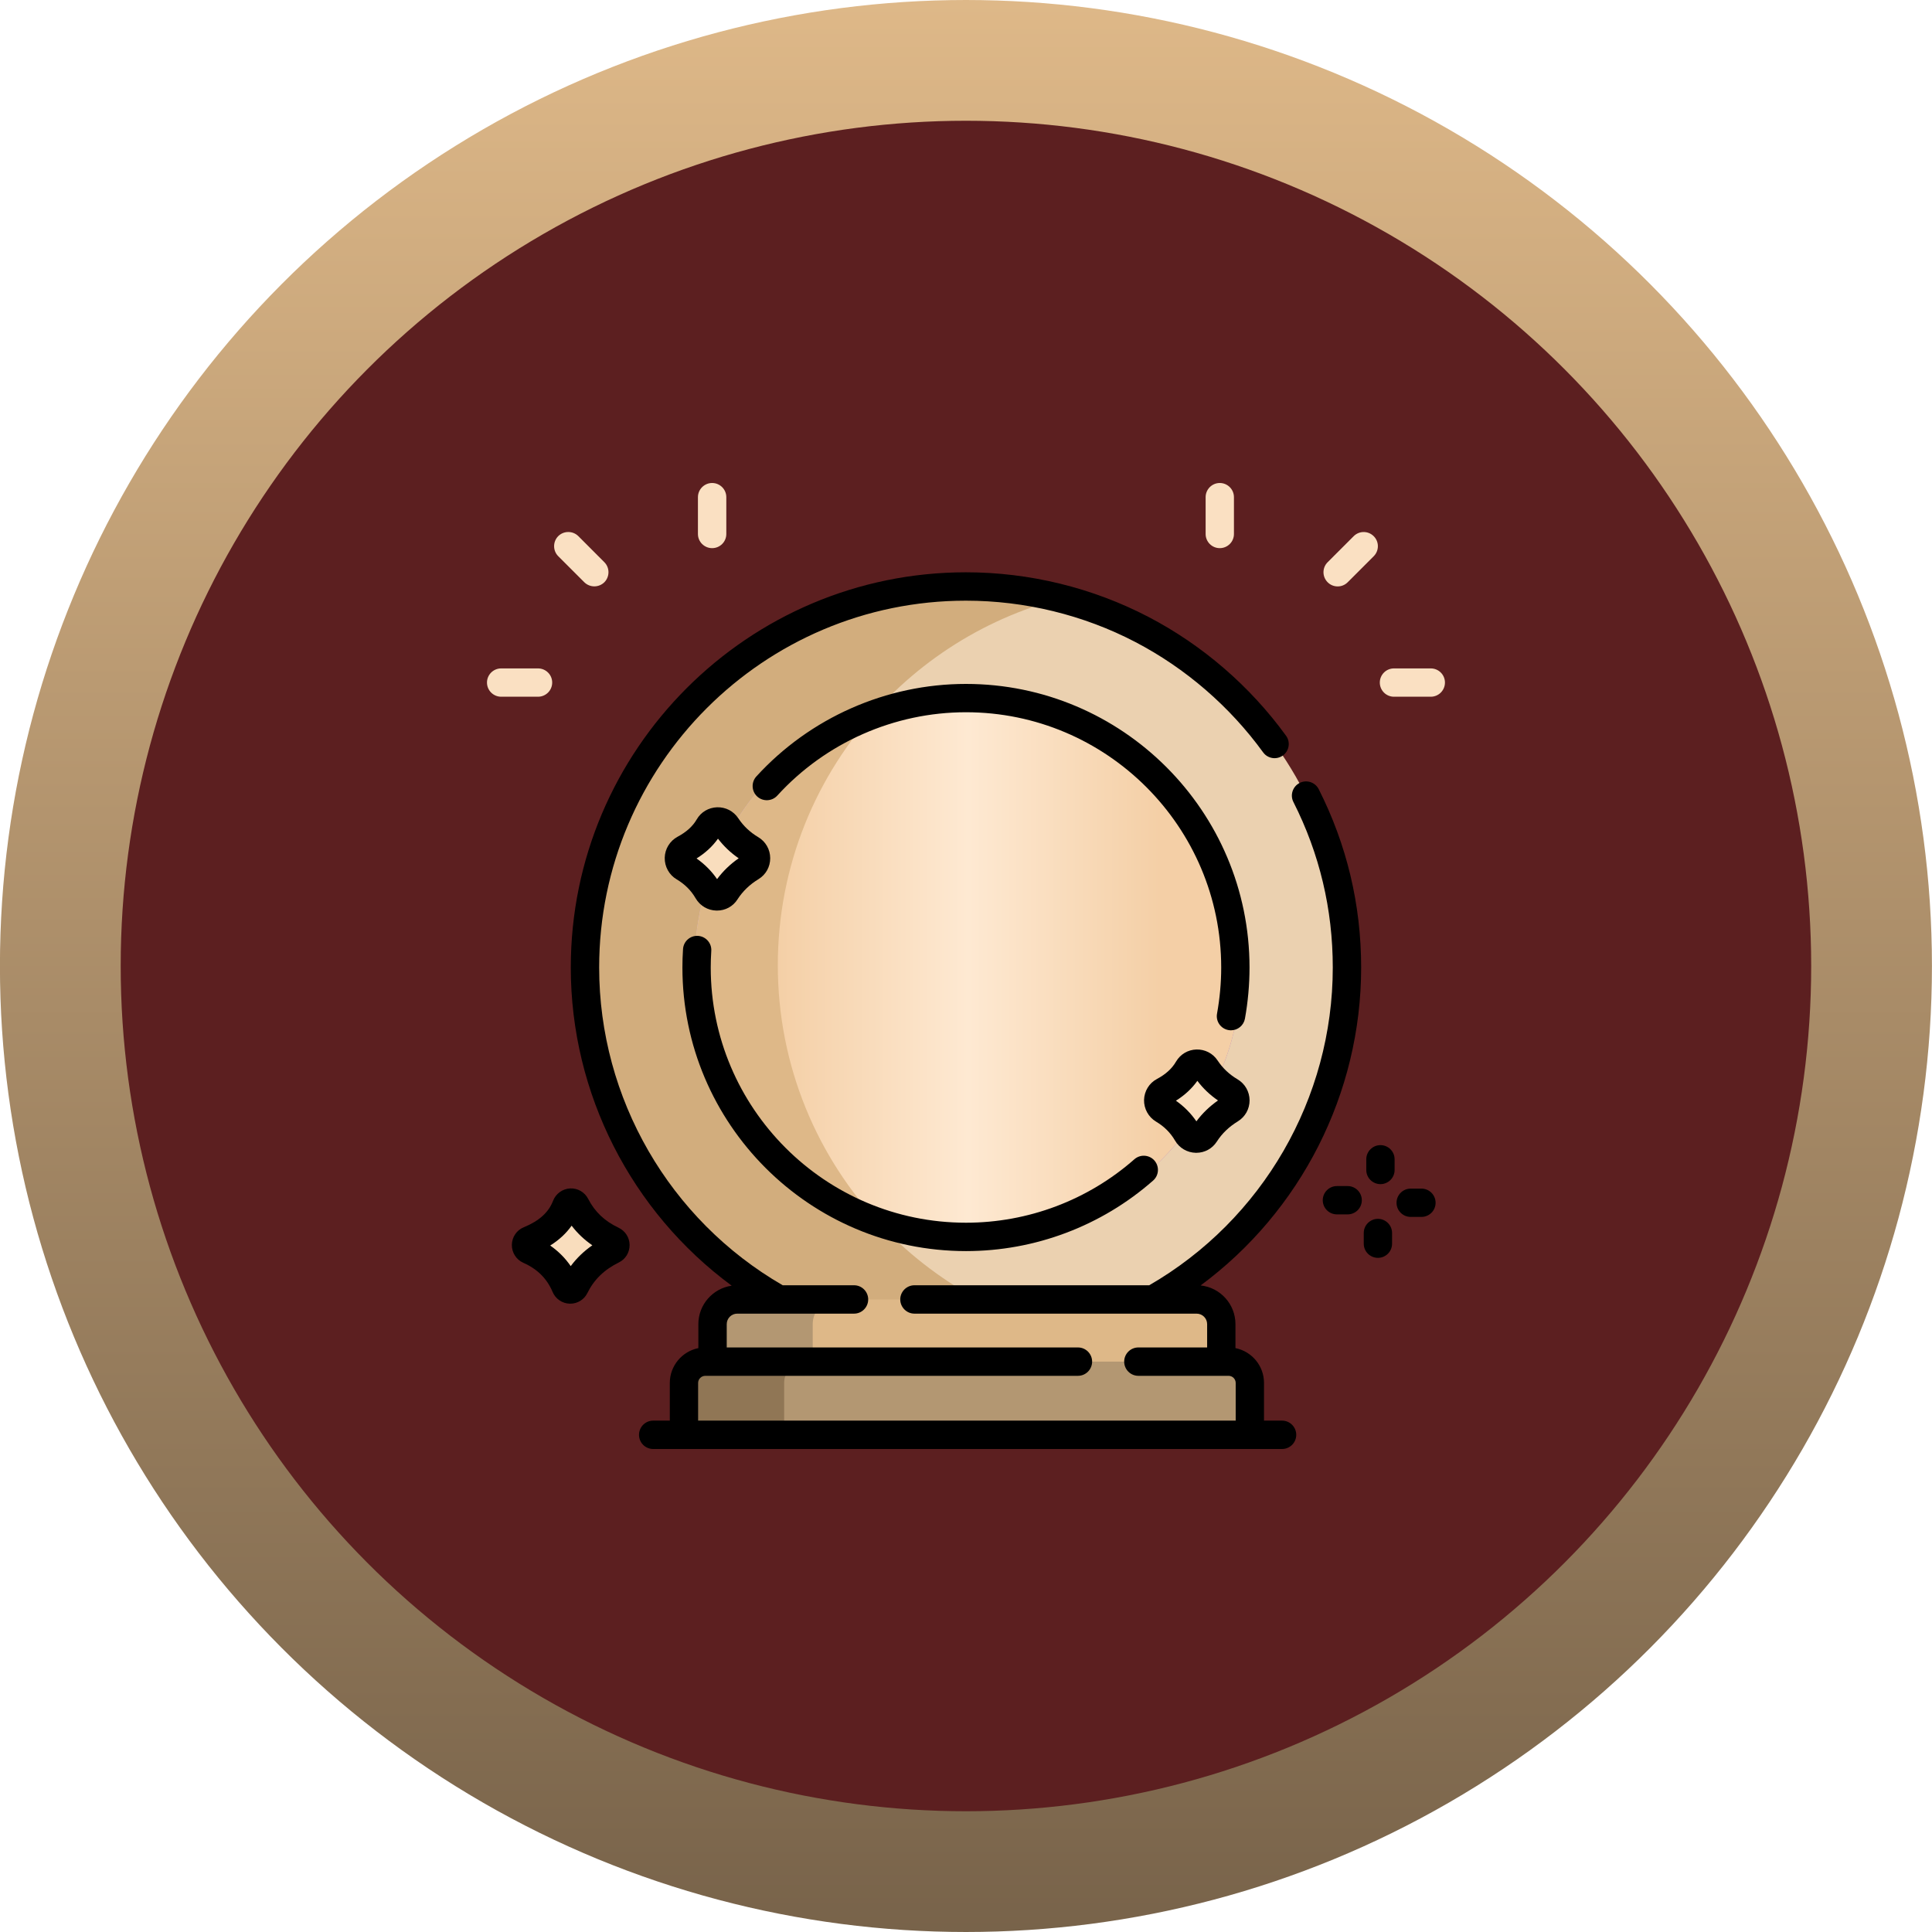 <svg width="32" height="32" viewBox="0 0 32 32" fill="none" xmlns="http://www.w3.org/2000/svg">
<circle cx="15.999" cy="16" r="15" fill="#5C1F20" stroke="url(#paint0_linear_318_3758)" stroke-width="2"/>
<g clip-path="url(#clip0_318_3758)">
<path d="M16.017 22.262C19.483 22.262 22.293 19.452 22.293 15.986C22.293 12.52 19.483 9.71 16.017 9.71C12.551 9.71 9.741 12.52 9.741 15.986C9.741 19.452 12.551 22.262 16.017 22.262Z" fill="#EBD1B0"/>
<path d="M12.884 15.986C12.884 13.062 14.883 10.605 17.589 9.908C17.087 9.779 16.561 9.71 16.018 9.71C12.552 9.71 9.742 12.52 9.742 15.986C9.742 19.452 12.552 22.262 16.018 22.262C16.561 22.262 17.087 22.193 17.589 22.064C14.883 21.366 12.884 18.91 12.884 15.986V15.986Z" fill="#D2AD7D"/>
<path d="M10.144 20.546C9.873 20.419 9.668 20.227 9.535 19.965C9.501 19.899 9.406 19.905 9.38 19.974C9.284 20.225 9.081 20.415 8.765 20.544C8.697 20.572 8.695 20.67 8.763 20.701C9.043 20.825 9.25 21.023 9.37 21.308C9.397 21.372 9.488 21.376 9.519 21.314C9.649 21.047 9.858 20.843 10.146 20.701C10.211 20.669 10.209 20.576 10.144 20.546Z" fill="#F9DDBD"/>
<path d="M16.036 20.534C18.539 20.534 20.568 18.505 20.568 16.002C20.568 13.498 18.539 11.469 16.036 11.469C13.532 11.469 11.503 13.498 11.503 16.002C11.503 18.505 13.532 20.534 16.036 20.534Z" fill="#A274BF"/>
<path d="M16.036 20.534C18.539 20.534 20.568 18.505 20.568 16.002C20.568 13.498 18.539 11.469 16.036 11.469C13.532 11.469 11.503 13.498 11.503 16.002C11.503 18.505 13.532 20.534 16.036 20.534Z" fill="url(#paint1_linear_318_3758)"/>
<path d="M14.604 20.303C13.538 19.178 12.883 17.659 12.883 15.986C12.883 14.336 13.52 12.834 14.561 11.714C12.782 12.326 11.503 14.014 11.503 16.001C11.503 18.005 12.803 19.704 14.604 20.303Z" fill="#DEB888"/>
<path d="M20.229 22.803H11.802V21.932C11.802 21.706 11.985 21.523 12.211 21.523H19.819C20.045 21.523 20.229 21.706 20.229 21.932V22.803H20.229Z" fill="#DEB888"/>
<path d="M20.702 23.765H11.329V22.906C11.329 22.711 11.487 22.553 11.682 22.553H20.349C20.544 22.553 20.702 22.711 20.702 22.906V23.765H20.702Z" fill="#B39772"/>
<path d="M13.87 21.523H12.211C11.985 21.523 11.802 21.706 11.802 21.932V22.803H13.461V21.932C13.461 21.706 13.644 21.523 13.87 21.523Z" fill="#B39772"/>
<path d="M13.341 22.553H11.682C11.487 22.553 11.329 22.711 11.329 22.906V23.765H12.988V22.906C12.988 22.711 13.146 22.553 13.341 22.553Z" fill="#907655"/>
<path d="M20.38 18.079C20.214 17.98 20.079 17.853 19.974 17.695C19.904 17.59 19.747 17.592 19.684 17.701C19.596 17.853 19.46 17.979 19.275 18.078C19.158 18.14 19.155 18.308 19.269 18.375C19.435 18.474 19.569 18.605 19.666 18.773C19.73 18.883 19.889 18.89 19.958 18.782C20.064 18.617 20.205 18.481 20.383 18.372C20.492 18.305 20.49 18.145 20.38 18.079V18.079Z" fill="#F9DDBD"/>
<path d="M12.44 14.067C12.275 13.969 12.139 13.841 12.034 13.684C11.965 13.578 11.808 13.581 11.745 13.69C11.656 13.842 11.52 13.967 11.335 14.066C11.219 14.129 11.216 14.296 11.329 14.364C11.495 14.463 11.629 14.594 11.727 14.761C11.791 14.871 11.95 14.878 12.018 14.771C12.124 14.606 12.266 14.469 12.443 14.361C12.552 14.294 12.55 14.133 12.44 14.067Z" fill="#F9DDBD"/>
<path d="M11.522 14.879C11.595 15.003 11.723 15.079 11.867 15.082C11.87 15.082 11.873 15.082 11.876 15.082C12.014 15.082 12.14 15.014 12.214 14.898C12.302 14.762 12.416 14.651 12.564 14.561C12.686 14.486 12.758 14.356 12.757 14.213C12.756 14.069 12.682 13.939 12.559 13.866H12.559C12.422 13.784 12.314 13.682 12.229 13.554C12.15 13.435 12.02 13.367 11.877 13.371C11.736 13.376 11.61 13.45 11.54 13.572C11.473 13.687 11.369 13.781 11.223 13.859C11.095 13.928 11.013 14.061 11.01 14.207C11.007 14.353 11.082 14.491 11.208 14.565C11.344 14.646 11.447 14.749 11.522 14.879ZM11.892 13.891C11.988 14.016 12.102 14.125 12.235 14.216C12.095 14.313 11.975 14.429 11.877 14.561C11.786 14.428 11.672 14.314 11.537 14.219C11.683 14.128 11.802 14.018 11.892 13.891V13.891Z" fill="black"/>
<path d="M19.462 18.891C19.534 19.015 19.663 19.091 19.806 19.094C19.809 19.094 19.812 19.094 19.815 19.094C19.953 19.094 20.079 19.025 20.154 18.909C20.241 18.773 20.356 18.663 20.503 18.573C20.625 18.498 20.697 18.368 20.697 18.225C20.696 18.081 20.622 17.951 20.498 17.877C20.361 17.796 20.253 17.694 20.168 17.566C20.09 17.447 19.958 17.379 19.816 17.383C19.676 17.387 19.55 17.462 19.479 17.583C19.412 17.699 19.309 17.793 19.163 17.871C19.034 17.939 18.953 18.072 18.949 18.218C18.946 18.365 19.022 18.502 19.147 18.577C19.283 18.658 19.386 18.761 19.462 18.891V18.891ZM19.832 17.902C19.927 18.028 20.042 18.137 20.174 18.227C20.034 18.325 19.914 18.441 19.816 18.573C19.725 18.44 19.612 18.326 19.477 18.231C19.623 18.14 19.742 18.029 19.832 17.902Z" fill="black"/>
<path d="M10.242 20.333C10.015 20.226 9.852 20.071 9.743 19.859C9.686 19.746 9.567 19.677 9.442 19.684C9.316 19.691 9.205 19.772 9.16 19.89C9.087 20.081 8.929 20.223 8.676 20.327C8.557 20.375 8.48 20.49 8.478 20.618C8.476 20.746 8.55 20.863 8.666 20.915C8.901 21.019 9.06 21.178 9.153 21.399C9.201 21.513 9.312 21.59 9.437 21.593C9.44 21.593 9.443 21.593 9.446 21.593C9.566 21.593 9.676 21.525 9.729 21.417C9.837 21.196 10.007 21.03 10.249 20.911C10.361 20.856 10.429 20.745 10.428 20.62C10.427 20.496 10.355 20.386 10.242 20.333V20.333ZM9.453 20.971C9.362 20.838 9.248 20.724 9.113 20.63C9.26 20.538 9.378 20.428 9.468 20.301C9.564 20.427 9.678 20.535 9.811 20.626C9.671 20.723 9.551 20.839 9.453 20.971Z" fill="black"/>
<path d="M15.999 11.328C14.681 11.328 13.416 11.887 12.527 12.861C12.44 12.957 12.447 13.106 12.542 13.193C12.638 13.28 12.787 13.273 12.874 13.178C13.674 12.3 14.813 11.797 15.999 11.797C18.33 11.797 20.227 13.694 20.227 16.025C20.227 16.281 20.203 16.538 20.158 16.788C20.134 16.916 20.219 17.038 20.346 17.061C20.361 17.064 20.375 17.065 20.389 17.065C20.5 17.065 20.599 16.986 20.62 16.873C20.67 16.594 20.696 16.309 20.696 16.025C20.696 13.435 18.589 11.328 15.999 11.328V11.328Z" fill="black"/>
<path d="M16 20.722C17.142 20.722 18.242 20.307 19.099 19.554C19.197 19.468 19.206 19.32 19.121 19.222C19.035 19.125 18.887 19.115 18.789 19.201C18.018 19.879 17.027 20.252 16 20.252C13.669 20.252 11.772 18.356 11.772 16.025C11.772 15.937 11.775 15.845 11.781 15.751C11.79 15.621 11.691 15.51 11.562 15.501C11.432 15.493 11.321 15.591 11.313 15.721C11.306 15.825 11.303 15.927 11.303 16.025C11.303 18.615 13.41 20.722 16 20.722Z" fill="black"/>
<path d="M21.235 23.53H20.936V22.906C20.936 22.621 20.733 22.383 20.463 22.329V21.932C20.463 21.599 20.21 21.325 19.886 21.291C21.543 20.066 22.545 18.113 22.545 16.025C22.545 14.986 22.308 13.992 21.842 13.071C21.783 12.956 21.642 12.909 21.526 12.968C21.411 13.027 21.364 13.168 21.423 13.284C21.856 14.138 22.075 15.06 22.075 16.025C22.075 18.192 20.912 20.203 19.035 21.288H15.146C15.017 21.288 14.911 21.393 14.911 21.523C14.911 21.652 15.017 21.758 15.146 21.758H19.098C19.098 21.758 19.099 21.758 19.099 21.758C19.099 21.758 19.099 21.758 19.099 21.758H19.819C19.916 21.758 19.994 21.836 19.994 21.932V22.318H18.855C18.725 22.318 18.62 22.423 18.62 22.553C18.62 22.682 18.725 22.788 18.855 22.788H20.349C20.414 22.788 20.467 22.841 20.467 22.906V23.53H11.563V22.906C11.563 22.841 11.617 22.788 11.682 22.788H17.854C17.984 22.788 18.089 22.682 18.089 22.553C18.089 22.423 17.984 22.318 17.854 22.318H12.037V21.932C12.037 21.836 12.115 21.758 12.211 21.758H12.899C12.9 21.758 12.9 21.758 12.9 21.758C12.9 21.758 12.901 21.758 12.901 21.758H14.146C14.275 21.758 14.38 21.652 14.38 21.523C14.38 21.393 14.275 21.288 14.146 21.288H12.964C11.087 20.203 9.924 18.192 9.924 16.025C9.924 12.674 12.649 9.949 15.999 9.949C16.976 9.949 17.946 10.186 18.805 10.634C19.637 11.068 20.368 11.7 20.921 12.461C20.997 12.566 21.144 12.589 21.249 12.513C21.354 12.437 21.377 12.29 21.301 12.186C20.706 11.366 19.918 10.685 19.022 10.218C18.096 9.735 17.051 9.479 15.999 9.479C12.39 9.479 9.454 12.415 9.454 16.025C9.454 18.115 10.458 20.07 12.119 21.295C11.807 21.34 11.567 21.608 11.567 21.932V22.329C11.298 22.383 11.094 22.621 11.094 22.906V23.53H10.818C10.689 23.53 10.584 23.636 10.584 23.765C10.584 23.895 10.689 24 10.818 24H21.235C21.365 24 21.47 23.895 21.47 23.765C21.47 23.636 21.365 23.53 21.235 23.53V23.53Z" fill="black"/>
<path d="M22.865 18.967C22.735 18.967 22.63 19.072 22.63 19.201V19.379C22.63 19.508 22.735 19.613 22.865 19.613C22.994 19.613 23.099 19.508 23.099 19.379V19.201C23.099 19.072 22.994 18.967 22.865 18.967Z" fill="black"/>
<path d="M23.543 19.687H23.366C23.236 19.687 23.131 19.792 23.131 19.922C23.131 20.051 23.236 20.156 23.366 20.156H23.543C23.673 20.156 23.778 20.051 23.778 19.922C23.778 19.792 23.673 19.687 23.543 19.687Z" fill="black"/>
<path d="M22.823 20.188C22.693 20.188 22.588 20.293 22.588 20.422V20.6C22.588 20.729 22.693 20.834 22.823 20.834C22.952 20.834 23.057 20.729 23.057 20.6V20.422C23.057 20.293 22.952 20.188 22.823 20.188Z" fill="black"/>
<path d="M22.321 19.645H22.144C22.014 19.645 21.909 19.75 21.909 19.88C21.909 20.009 22.014 20.114 22.144 20.114H22.321C22.451 20.114 22.556 20.009 22.556 19.88C22.556 19.75 22.451 19.645 22.321 19.645Z" fill="black"/>
<path d="M11.795 9.079C11.925 9.079 12.03 8.974 12.03 8.845V8.235C12.03 8.105 11.925 8 11.795 8C11.666 8 11.56 8.105 11.56 8.235V8.845C11.56 8.974 11.666 9.079 11.795 9.079Z" fill="#FAE0C2"/>
<path d="M9.678 9.644C9.724 9.689 9.784 9.712 9.844 9.712C9.904 9.712 9.964 9.689 10.01 9.644C10.101 9.552 10.101 9.403 10.01 9.312L9.579 8.88C9.487 8.789 9.338 8.789 9.246 8.88C9.155 8.972 9.155 9.121 9.246 9.212L9.678 9.644Z" fill="#FAE0C2"/>
<path d="M9.146 11.305C9.146 11.176 9.041 11.071 8.911 11.071H8.301C8.171 11.071 8.066 11.176 8.066 11.305C8.066 11.435 8.171 11.54 8.301 11.54H8.911C9.041 11.54 9.146 11.435 9.146 11.305Z" fill="#FAE0C2"/>
<path d="M20.203 9.079C20.333 9.079 20.438 8.974 20.438 8.845V8.235C20.438 8.105 20.333 8 20.203 8C20.074 8 19.969 8.105 19.969 8.235V8.845C19.969 8.974 20.074 9.079 20.203 9.079Z" fill="#FAE0C2"/>
<path d="M22.156 9.713C22.216 9.713 22.276 9.69 22.322 9.644L22.753 9.213C22.845 9.121 22.845 8.972 22.753 8.881C22.661 8.789 22.513 8.789 22.421 8.881L21.99 9.312C21.898 9.403 21.898 9.552 21.99 9.644C22.035 9.69 22.096 9.713 22.156 9.713V9.713Z" fill="#FAE0C2"/>
<path d="M23.698 11.071H23.088C22.959 11.071 22.854 11.176 22.854 11.305C22.854 11.435 22.959 11.54 23.088 11.54H23.698C23.828 11.54 23.933 11.435 23.933 11.305C23.933 11.176 23.828 11.071 23.698 11.071Z" fill="#FAE0C2"/>
</g>
<defs>
<linearGradient id="paint0_linear_318_3758" x1="15.999" y1="0" x2="15.999" y2="32" gradientUnits="userSpaceOnUse">
<stop stop-color="#DEB888"/>
<stop offset="1" stop-color="#78634A"/>
</linearGradient>
<linearGradient id="paint1_linear_318_3758" x1="11.503" y1="16.002" x2="20.568" y2="16.002" gradientUnits="userSpaceOnUse">
<stop offset="0.15" stop-color="#F4CFA6"/>
<stop offset="0.5" stop-color="#FEE9D2"/>
<stop offset="0.85" stop-color="#F4CFA6"/>
</linearGradient>
<clipPath id="clip0_318_3758">
<rect width="16" height="16" fill="white" transform="translate(8 8)"/>
</clipPath>
</defs>
</svg>
